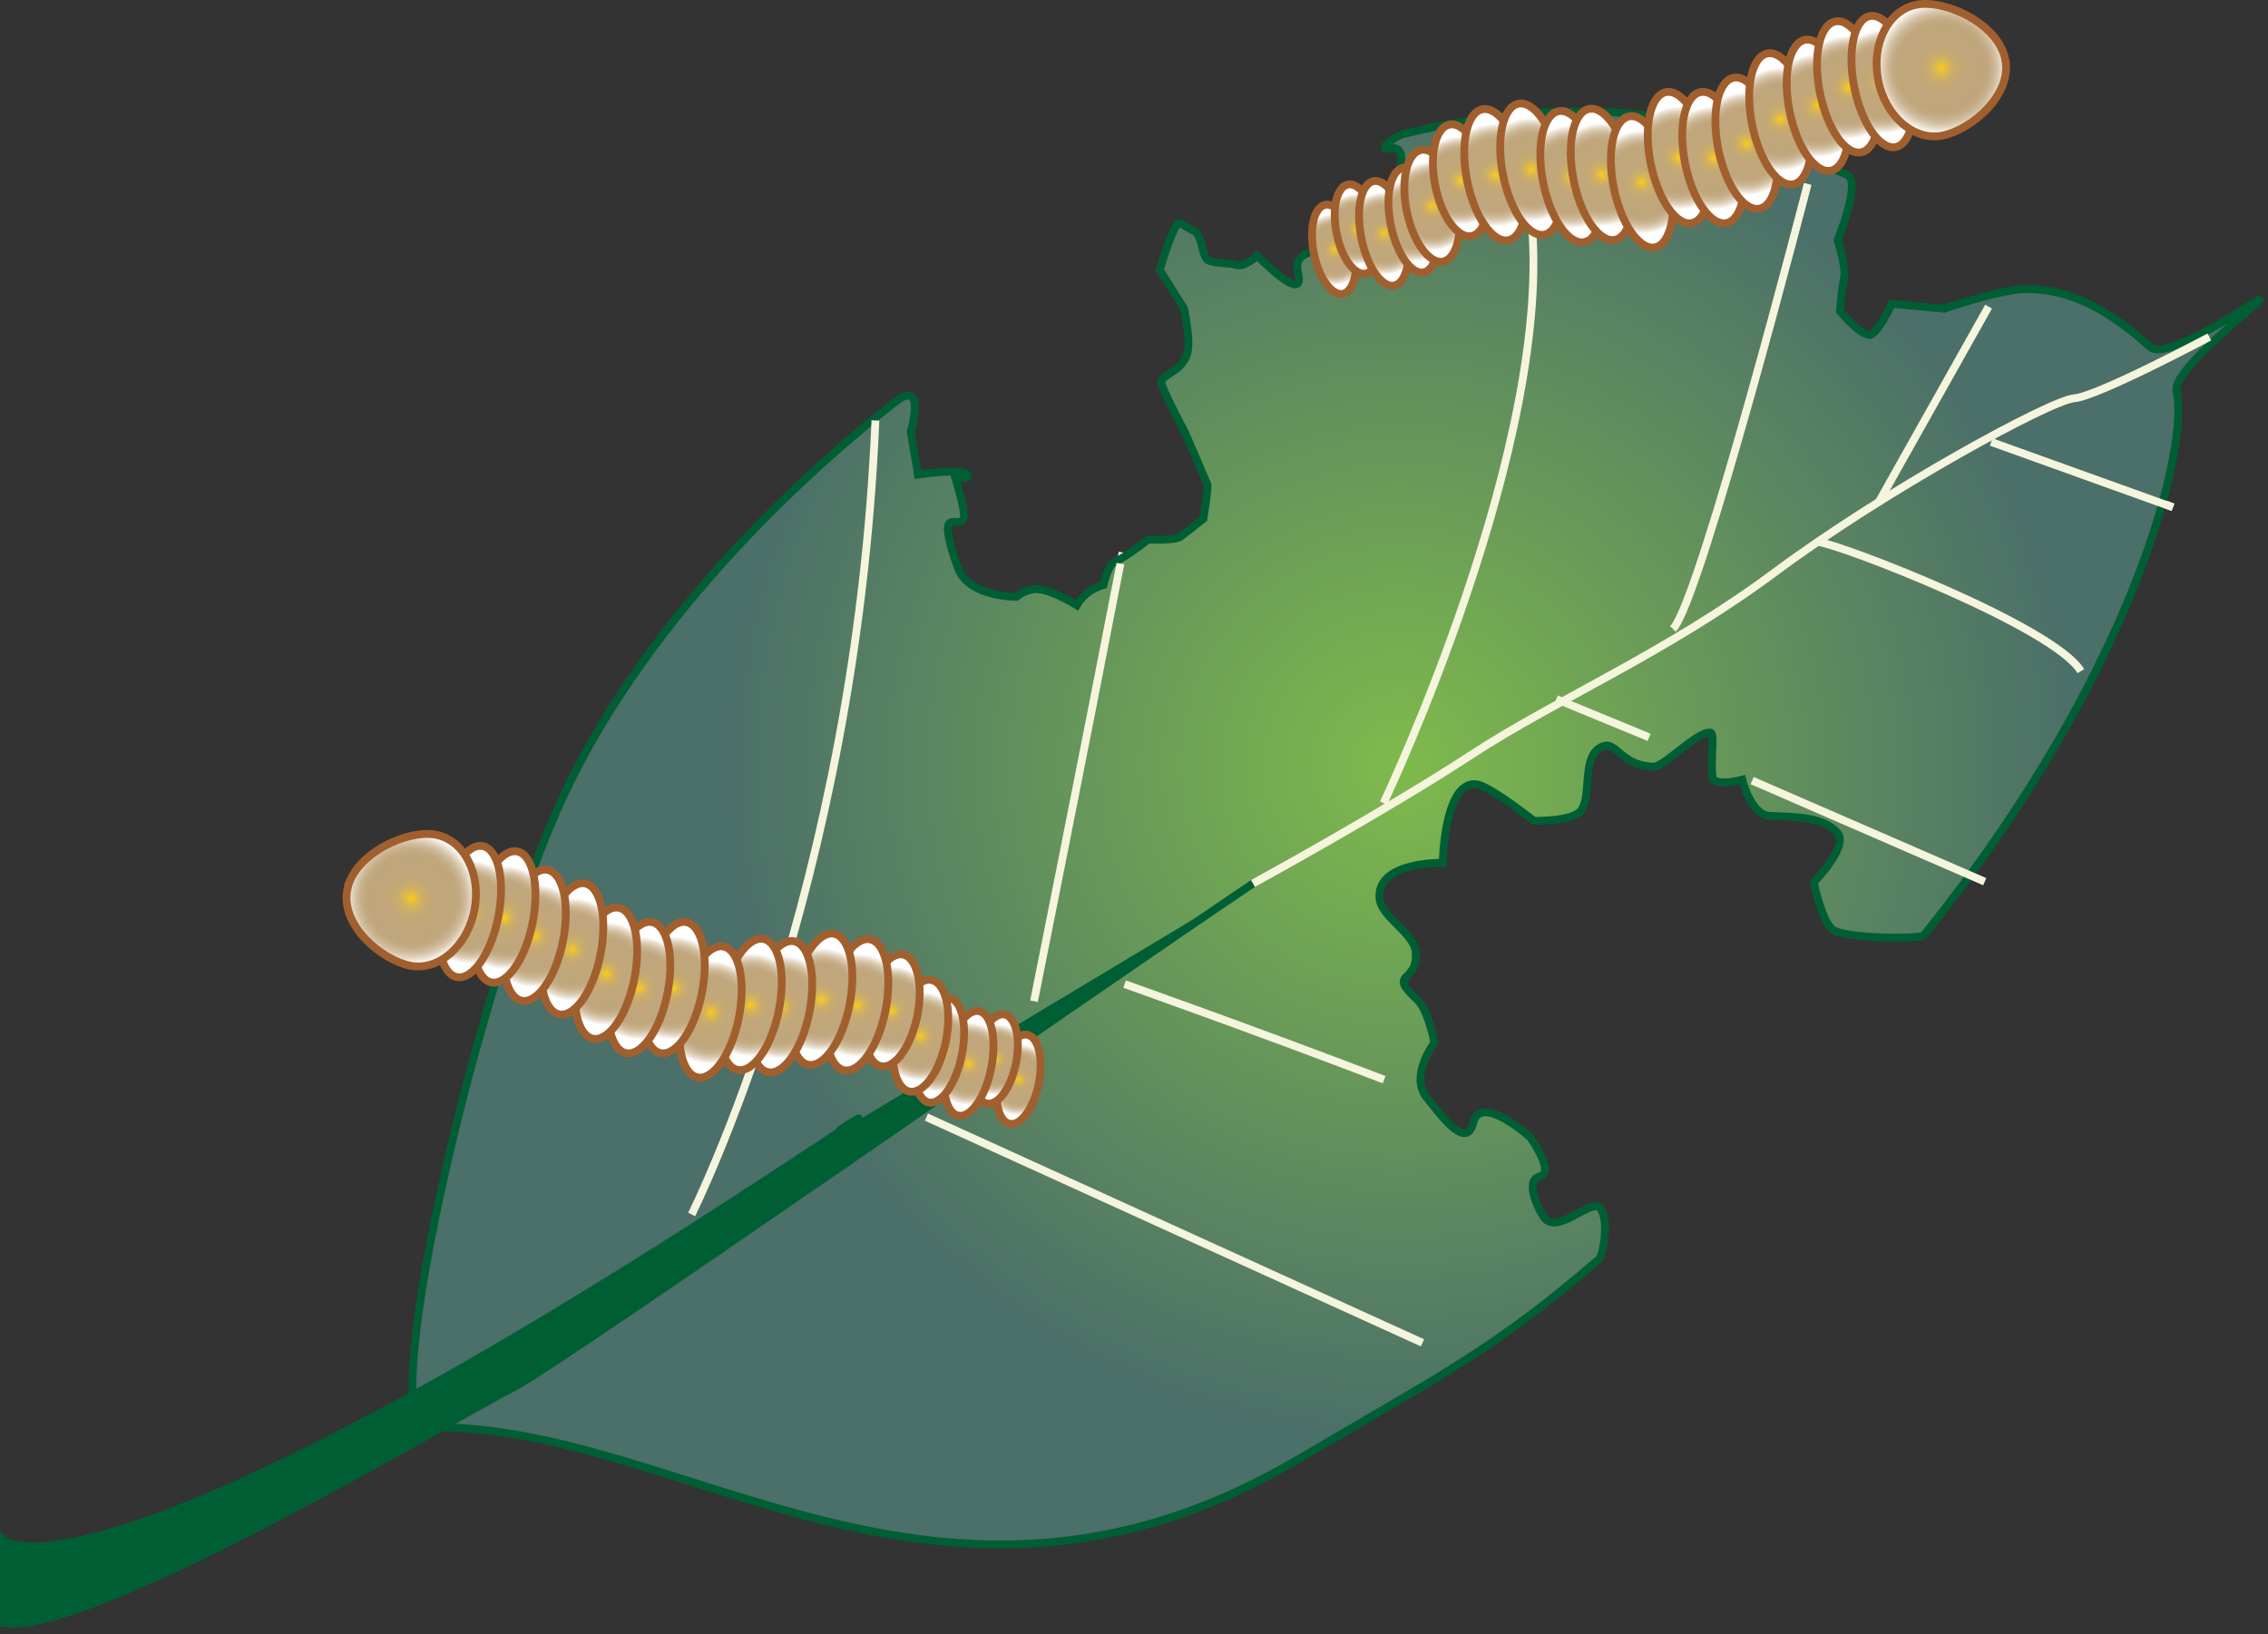 
        <svg xmlns:rdf="http://www.w3.org/1999/02/22-rdf-syntax-ns#" xmlns="http://www.w3.org/2000/svg" xmlns:cc="http://creativecommons.org/ns#" xmlns:xlink="http://www.w3.org/1999/xlink" xmlns:dc="http://purl.org/dc/elements/1.1/" x="0px" y="0px" width="501" height="361" viewBox="0 0 501 361" xml:space="preserve">
            <rect x="0" y="0" width="501" height="361" fill="#333333" stroke="none"/>
            <title>Mangrove insect damage effects</title>
            <desc xmlns:ian_image_library="https://ian.umces.edu/media-library/">
                <ian_image_library:title>Mangrove insect damage effects</ian_image_library:title>
                <ian_image_library:descr>Illustration of insect damage effects on mangroves</ian_image_library:descr>
                <ian_image_library:scene>
                    <ian_image_library:contains>plant, tree, shrub, mangrove, effects, insect, damage, foliage, loss, defoliate</ian_image_library:contains>
                    <ian_image_library:when>1999-01-01</ian_image_library:when>
                </ian_image_library:scene>
            </desc>
            
 <defs></defs>
 <path stroke="#005E35" stroke-width="1.728" d="m276.79 195.14c-38.264 25.761-153.62 106.42-163.28 111.26-12.077 6.063-93.771 55.231-112.63 52.049l-.014-18.126s19.047 17.575 165.02-77.519c46.476-30.277 7.52-5.891 23.82-15.433" fill="#005E35"/>
 <path stroke="#F5F4DD" stroke-width="1.728" d="m152.78 268.25s36.292-72.172 40.599-175.38" fill="none"/>
 <path stroke="#F5F4DD" stroke-width="1.728" d="m276.79 195.14s29.298-16.026 48.152-28.374c18.855-12.351 43.145-22.521 67.305-40.494 24.182-17.984 60.687-37.862 65.911-38.294 5.208-.408 29.893-13.552 29.893-13.552" fill="none"/>
 <path stroke="#F5F4DD" stroke-width="1.728" d="m247.98 122.02c-8.526 44.055-19.564 99.134-19.564 99.134" fill="none"/>
 <path stroke="#F5F4DD" stroke-width="1.728" d="m305.63 177.38s38.145-80.077 32.552-129.84" fill="none"/>
 <path stroke="#F5F4DD" stroke-width="1.728" d="m399.32 40.623s-23.75 92.252-29.771 98.297" fill="none"/>
 <line y2="112.06" x1="445.38" x2="480.01" stroke="#F5F4DD" y1="98.125" stroke-width="1.728" fill="none"/>
 <path stroke="#F5F4DD" stroke-width="1.728" d="m459.66 148.24c-5.887-9.755-52.99-28.019-58.15-28.552" fill="none"/>
 <line y2="246.75" x1="314.23" x2="204.65" stroke="#F5F4DD" y1="296.61" stroke-width="1.728" fill="none"/>
 <radialGradient id="ian_symbols_7fd253f84a8450842139c3a6430c9ac6" gradientUnits="userSpaceOnUse" cy="235.2" cx="324.21" gradientTransform="matrix(.494 -.297 .297 .494 79.285 149.13)" r="259.17">
  <stop stop-color="#7FBA4C" offset="0"/>
  <stop stop-color="#4B6F69" offset="1"/>
 </radialGradient>
 <path stroke="#005E35" stroke-width="1.728" d="m122.07 181.21c16.054-38.152 49.176-71.646 75.625-92.384 7.048-5.543 3.483 6.531 3.483 6.531l1.606 9.475s10.332-1.607 11 .182c.284.763-2.721.688-2.721.688s2.147 7.021 1.877 8.52c-.341 2.116-3.261.051-3.538 1.978-.341 2.508 2.029 8.776 2.333 9.573.938 2.292 2.95 3.719 5.11 4.604 3.625 1.475 7.652 1.451 7.652 1.451s2.261-1.904 4.867-1.678c3.398.321 8.495 3.538 8.495 3.538 2.083-3.625 5.914-4.476 5.914-4.476s.972-4.418 2.41-5.077c2.758-1.225 7.446-4.945 7.446-4.945s5.718.256 7.081-.601c.587-.378 5.131-4.023 5.131-4.023s1.262-7.777.793-7.747l-4.847-11.264s-1.445-2.707-2.822-5.484c-1.205-2.407-2.353-4.871-2.403-5.593-.125-1.751 4.148-2.126 5.606-6.052 1.06-2.832-.638-10.305-.638-10.305l-5.35-8.496s3.257-11.028 4.435-10.349c1.124.655 2.231 1.269 3.277 1.829 1.712.915 1.557 5.799 3.082 6.464 1.31.601 4.854.527 6.008.925 1.948.702 4.77-2.012 4.77-2.012s10.795 11.273 8.989 3.753c-1.485-6.184 7.297-3.743 6.97-7.304-.327-3.537 5.441-3.723 8.877-4.84 2.012-.654 5.819-7.719 5.819-7.719s3.146-8.229-.972-7.585c-4.132.659 1.225-2.849 2.258-3.098 48.585-11.959 77.502-.226 98.314 8.938 3.271 1.464-2.087 14.392-2.087 14.392s1.925 5.961 1.452 8.334c-.709 3.554-.922 7.368-.922 7.368s3.997 4.928 6.424 5.262c1.775.236 5.022-6.862 5.022-6.862l11.595 1.063s11.661-4.013 17.146-4.279c7.865-.398 16.894 2.355 28.286 12.715 3.743 3.361 22.82-9.971 24.086-10.403 1.86-.614-19.36 15.402-18.22 20.188 2.764 11.314-8.169 60.878-55.822 120.18-.678.851-17.673.779-20.178-1.286-2.414-1.992-4.118-10.403-4.118-10.403s7.896-8.023 5.191-10.98c-3.126-3.477-9.219-3.487-14.817-3.689-4.341-.166-6.16-8.013-6.16-8.013s-6.332 1.694-6.586-.604c-.489-4.648.574-9.63-.479-9.789-1.231-.192-3.379 1.272-5.6 2.96-2.784 2.126-5.664 4.601-6.943 4.57-7.966-.26-8.242-6.724-12.117-4.013-3.666 2.572-1.563 10.423-3.892 13.65-1.84 2.504-10.413 2.322-10.413 2.322s-9.809-7.753-12.719-8.077c-7.132-.817-7.445 17.349-7.445 17.349s-14.45-.378-13.968 7.692c.264 4.388 7.757 7.74 8.023 12.165.412 6.997-6.478 4.064.354 10.433 2.383 2.225 3.75 9.441 3.75 9.441s-5.734 7.517-1.513 12.351c1.951 2.234 8.496 11.999 10.106 5.333 1.62-6.666 12.56 3.193 12.56 3.193s5.66 7.896 2.1 8.681c-3.578.808.033 8.078 1.232 9.356 3.074 3.312 10.412-4.742 12.175-2.332 2.045 2.774.577 10.475-.284 11.217-22.918 19.735-34.155 25.221-66.519 44.251-79.334 46.613-136.49-8.411-192.46-7.088-10.927.26 8.83-88.95 27.81-134.06z" fill="url(#ian_symbols_7fd253f84a8450842139c3a6430c9ac6)"/>
 <path stroke="#005E35" stroke-width="1.728" d="m276.79 195.14c-38.264 25.761-153.62 106.42-163.28 111.26-12.077 6.063-93.771 55.231-112.63 52.049l-.014-18.126s19.047 17.575 165.02-77.519c46.476-30.277 7.52-5.891 23.82-15.433" fill="#005E35"/>
 <path stroke="#F5F4DD" stroke-width="1.728" d="m152.78 268.25s36.292-72.172 40.599-175.38" fill="none"/>
 <line y2="194.75" x1="387.05" x2="438.43" stroke="#F5F4DD" y1="172.42" stroke-width="1.728" fill="none"/>
 <line y2="162.86" x1="343.79" x2="364.29" stroke="#F5F4DD" y1="154.42" stroke-width="1.728" fill="none"/>
 <path stroke="#F5F4DD" stroke-width="1.728" d="m276.79 195.14s29.298-16.026 48.152-28.374c18.855-12.351 43.145-22.521 67.305-40.494 24.182-17.984 60.687-37.862 65.911-38.294 5.208-.408 29.893-13.552 29.893-13.552" fill="none"/>
 <path stroke="#F5F4DD" stroke-width="1.728" d="m247.5 124.49c-8.465 43.616-19.088 96.664-19.088 96.664" fill="none"/>
 <path stroke="#F5F4DD" stroke-width="1.728" d="m305.63 177.38s38.145-80.077 32.552-129.84" fill="none"/>
 <path stroke="#F5F4DD" stroke-width="1.728" d="m399.32 40.623s-23.75 92.252-29.771 98.297" fill="none"/>
 <line y2="112.06" x1="439.85" x2="480.01" stroke="#F5F4DD" y1="97.625" stroke-width="1.728" fill="none"/>
 <path stroke="#F5F4DD" stroke-width="1.728" d="m459.66 148.24c-5.887-9.755-52.99-28.019-58.15-28.552" fill="none"/>
 <path stroke="#F5F4DD" stroke-width="1.728" d="m248.42 217.37s28.731 10.16 57.327 21.11" fill="none"/>
 <line y2="246.75" x1="314.23" x2="204.65" stroke="#F5F4DD" y1="296.61" stroke-width="1.728" fill="none"/>
 <line y2="67.727" x1="414.89" x2="439.28" stroke="#F5F4DD" y1="111.12" stroke-width="1.728" fill="none"/>
 <radialGradient id="ian_symbols_3c2bf19462d355e4311edda6f5e0643b" gradientUnits="userSpaceOnUse" cy="232.54" cx="213.65" gradientTransform="matrix(-.981 -.194 -.194 .981 479.75 51.821)" r="7.792">
  <stop stop-color="#F3C727" offset=".028"/>
  <stop stop-color="#E3BD41" offset=".073"/>
  <stop stop-color="#D6B557" offset=".125"/>
  <stop stop-color="#CCAE68" offset=".186"/>
  <stop stop-color="#C5A973" offset=".262"/>
  <stop stop-color="#C1A77A" offset=".368"/>
  <stop stop-color="#C0A67C" offset=".663"/>
  <stop stop-color="#C2A980" offset=".72"/>
  <stop stop-color="#C8B18D" offset=".779"/>
  <stop stop-color="#D2BFA1" offset=".84"/>
  <stop stop-color="#E0D3BE" offset=".9"/>
  <stop stop-color="#F2ECE3" offset=".961"/>
  <stop stop-color="#fff" offset="1"/>
 </radialGradient>
 <path stroke="#A25F2E" stroke-width="1.728" d="m220.53 237.5c-1.069 5.444.048 10.244 2.505 10.737 2.487.463 5.356-3.518 6.437-8.938 1.061-5.435-.051-10.251-2.548-10.744-2.46-.48-5.35 3.53-6.4 8.94z" fill="url(#ian_symbols_3c2bf19462d355e4311edda6f5e0643b)"/>
 <radialGradient id="ian_symbols_66c0db59d79a27646df442f993826e11" gradientUnits="userSpaceOnUse" cy="229.12" cx="219.46" gradientTransform="matrix(-.981 -.194 -.194 .981 479.75 51.821)" r="7.788">
  <stop stop-color="#F3C727" offset=".028"/>
  <stop stop-color="#E3BD41" offset=".073"/>
  <stop stop-color="#D6B557" offset=".125"/>
  <stop stop-color="#CCAE68" offset=".186"/>
  <stop stop-color="#C5A973" offset=".262"/>
  <stop stop-color="#C1A77A" offset=".368"/>
  <stop stop-color="#C0A67C" offset=".663"/>
  <stop stop-color="#C2A980" offset=".72"/>
  <stop stop-color="#C8B18D" offset=".779"/>
  <stop stop-color="#D2BFA1" offset=".84"/>
  <stop stop-color="#E0D3BE" offset=".9"/>
  <stop stop-color="#F2ECE3" offset=".961"/>
  <stop stop-color="#fff" offset="1"/>
 </radialGradient>
 <path stroke="#A25F2E" stroke-width="1.728" d="m215.48 233.04c-1.07 5.438.051 10.238 2.524 10.71 2.468.506 5.36-3.518 6.431-8.938 1.083-5.431-.064-10.228-2.521-10.724-2.48-.48-5.35 3.52-6.43 8.95z" fill="url(#ian_symbols_66c0db59d79a27646df442f993826e11)"/>
 <radialGradient id="ian_symbols_963fd202411fdf04614f2cea5de230db" gradientUnits="userSpaceOnUse" cy="231.22" cx="225.16" gradientTransform="matrix(-.981 -.194 -.194 .981 479.75 51.821)" r="9.064">
  <stop stop-color="#F3C727" offset=".028"/>
  <stop stop-color="#E3BD41" offset=".073"/>
  <stop stop-color="#D6B557" offset=".125"/>
  <stop stop-color="#CCAE68" offset=".186"/>
  <stop stop-color="#C5A973" offset=".262"/>
  <stop stop-color="#C1A77A" offset=".368"/>
  <stop stop-color="#C0A67C" offset=".663"/>
  <stop stop-color="#C2A980" offset=".72"/>
  <stop stop-color="#C8B18D" offset=".779"/>
  <stop stop-color="#D2BFA1" offset=".84"/>
  <stop stop-color="#E0D3BE" offset=".9"/>
  <stop stop-color="#F2ECE3" offset=".961"/>
  <stop stop-color="#fff" offset="1"/>
 </radialGradient>
 <path stroke="#A25F2E" stroke-width="1.728" d="m208.97 233.9c-1.252 6.366-.031 11.989 2.713 12.516 2.775.55 6.042-4.162 7.281-10.528 1.259-6.366.047-11.986-2.684-12.543-2.78-.55-6.04 4.18-7.31 10.55z" fill="url(#ian_symbols_963fd202411fdf04614f2cea5de230db)"/>
 <radialGradient id="ian_symbols_152b58317a1ef75475ddc3d9b135cb40" gradientUnits="userSpaceOnUse" cy="229.63" cx="232.09" gradientTransform="matrix(-.981 -.194 -.194 .981 479.75 51.821)" r="9.064">
  <stop stop-color="#F3C727" offset=".028"/>
  <stop stop-color="#E3BD41" offset=".073"/>
  <stop stop-color="#D6B557" offset=".125"/>
  <stop stop-color="#CCAE68" offset=".186"/>
  <stop stop-color="#C5A973" offset=".262"/>
  <stop stop-color="#C1A77A" offset=".368"/>
  <stop stop-color="#C0A67C" offset=".663"/>
  <stop stop-color="#C2A980" offset=".72"/>
  <stop stop-color="#C8B18D" offset=".779"/>
  <stop stop-color="#D2BFA1" offset=".84"/>
  <stop stop-color="#E0D3BE" offset=".9"/>
  <stop stop-color="#F2ECE3" offset=".961"/>
  <stop stop-color="#fff" offset="1"/>
 </radialGradient>
 <path stroke="#A25F2E" stroke-width="1.728" d="m202.47 230.97c-1.266 6.379-.047 11.982 2.734 12.542 2.73.526 6.012-4.175 7.277-10.541 1.252-6.376.027-12.003-2.724-12.529-2.77-.56-6.02 4.16-7.29 10.53z" fill="url(#ian_symbols_152b58317a1ef75475ddc3d9b135cb40)"/>
 <radialGradient id="ian_symbols_0d95edbc06c18874fdfeb24310bfc2e5" gradientUnits="userSpaceOnUse" cy="227.31" cx="236.76" gradientTransform="matrix(-.981 -.194 -.194 .981 479.75 51.821)" r="9.757">
  <stop stop-color="#F3C727" offset=".028"/>
  <stop stop-color="#E3BD41" offset=".073"/>
  <stop stop-color="#D6B557" offset=".125"/>
  <stop stop-color="#CCAE68" offset=".186"/>
  <stop stop-color="#C5A973" offset=".262"/>
  <stop stop-color="#C1A77A" offset=".368"/>
  <stop stop-color="#C0A67C" offset=".663"/>
  <stop stop-color="#C2A980" offset=".72"/>
  <stop stop-color="#C8B18D" offset=".779"/>
  <stop stop-color="#D2BFA1" offset=".84"/>
  <stop stop-color="#E0D3BE" offset=".9"/>
  <stop stop-color="#F2ECE3" offset=".961"/>
  <stop stop-color="#fff" offset="1"/>
 </radialGradient>
 <path stroke="#A25F2E" stroke-width="1.728" d="m197.73 227.66c-1.36 6.798.078 12.823 3.163 13.434 3.099.625 6.714-4.408 8.071-11.206 1.336-6.788-.095-12.823-3.21-13.427-3.06-.61-6.67 4.43-8.02 11.21z" fill="url(#ian_symbols_0d95edbc06c18874fdfeb24310bfc2e5)"/>
 <radialGradient id="ian_symbols_3e88c79a1a857104550eabd51be789a0" gradientUnits="userSpaceOnUse" cy="223.03" cx="244.03" gradientTransform="matrix(-.981 -.194 -.194 .981 479.75 51.821)" r="9.759">
  <stop stop-color="#F3C727" offset=".028"/>
  <stop stop-color="#E3BD41" offset=".073"/>
  <stop stop-color="#D6B557" offset=".125"/>
  <stop stop-color="#CCAE68" offset=".186"/>
  <stop stop-color="#C5A973" offset=".262"/>
  <stop stop-color="#C1A77A" offset=".368"/>
  <stop stop-color="#C0A67C" offset=".663"/>
  <stop stop-color="#C2A980" offset=".72"/>
  <stop stop-color="#C8B18D" offset=".779"/>
  <stop stop-color="#D2BFA1" offset=".84"/>
  <stop stop-color="#E0D3BE" offset=".9"/>
  <stop stop-color="#F2ECE3" offset=".961"/>
  <stop stop-color="#fff" offset="1"/>
 </radialGradient>
 <path stroke="#A25F2E" stroke-width="1.728" d="m191.44 222.05c-1.337 6.822.057 12.827 3.179 13.447 3.079.615 6.68-4.408 8.034-11.206 1.343-6.818-.078-12.833-3.163-13.438-3.12-.62-6.7 4.4-8.05 11.2z" fill="url(#ian_symbols_3e88c79a1a857104550eabd51be789a0)"/>
 <radialGradient id="ian_symbols_66df52ef8b58e884b106594756769f6a" gradientUnits="userSpaceOnUse" cy="223.31" cx="251.83" gradientTransform="matrix(-.981 -.194 -.194 .981 479.75 51.821)" r="11.356">
  <stop stop-color="#F3C727" offset=".028"/>
  <stop stop-color="#E3BD41" offset=".073"/>
  <stop stop-color="#D6B557" offset=".125"/>
  <stop stop-color="#CCAE68" offset=".186"/>
  <stop stop-color="#C5A973" offset=".262"/>
  <stop stop-color="#C1A77A" offset=".368"/>
  <stop stop-color="#C0A67C" offset=".663"/>
  <stop stop-color="#C2A980" offset=".72"/>
  <stop stop-color="#C8B18D" offset=".779"/>
  <stop stop-color="#D2BFA1" offset=".84"/>
  <stop stop-color="#E0D3BE" offset=".9"/>
  <stop stop-color="#F2ECE3" offset=".961"/>
  <stop stop-color="#fff" offset="1"/>
 </radialGradient>
 <path stroke="#A25F2E" stroke-width="1.728" d="m183.07 220.7c-1.569 7.983-.058 15.003 3.399 15.692 3.463.692 7.554-5.225 9.141-13.204 1.576-7.983.047-15.017-3.399-15.695-3.48-.69-7.54 5.21-9.14 13.2z" fill="url(#ian_symbols_66df52ef8b58e884b106594756769f6a)"/>
 <radialGradient id="ian_symbols_640c248fb9f55b84b1617ee77a93ea31" gradientUnits="userSpaceOnUse" cy="223.65" cx="259.87" gradientTransform="matrix(-.981 -.194 -.194 .981 479.75 51.821)" r="11.363">
  <stop stop-color="#F3C727" offset=".028"/>
  <stop stop-color="#E3BD41" offset=".073"/>
  <stop stop-color="#D6B557" offset=".125"/>
  <stop stop-color="#CCAE68" offset=".186"/>
  <stop stop-color="#C5A973" offset=".262"/>
  <stop stop-color="#C1A77A" offset=".368"/>
  <stop stop-color="#C0A67C" offset=".663"/>
  <stop stop-color="#C2A980" offset=".72"/>
  <stop stop-color="#C8B18D" offset=".779"/>
  <stop stop-color="#D2BFA1" offset=".84"/>
  <stop stop-color="#E0D3BE" offset=".9"/>
  <stop stop-color="#F2ECE3" offset=".961"/>
  <stop stop-color="#fff" offset="1"/>
 </radialGradient>
 <path stroke="#A25F2E" stroke-width="1.728" d="m175.12 219.46c-1.563 7.993-.038 15.014 3.429 15.712 3.457.688 7.537-5.239 9.12-13.228 1.586-7.969.047-15.003-3.406-15.695-3.45-.67-7.55 5.26-9.14 13.22z" fill="url(#ian_symbols_640c248fb9f55b84b1617ee77a93ea31)"/>
 <radialGradient id="ian_symbols_7bd01a85de5e4fb40d5f3e0572e31aa4" gradientUnits="userSpaceOnUse" cy="226.99" cx="268.23" gradientTransform="matrix(-.981 -.194 -.194 .981 479.75 51.821)" r="11.357">
  <stop stop-color="#F3C727" offset=".028"/>
  <stop stop-color="#E3BD41" offset=".073"/>
  <stop stop-color="#D6B557" offset=".125"/>
  <stop stop-color="#CCAE68" offset=".186"/>
  <stop stop-color="#C5A973" offset=".262"/>
  <stop stop-color="#C1A77A" offset=".368"/>
  <stop stop-color="#C0A67C" offset=".663"/>
  <stop stop-color="#C2A980" offset=".72"/>
  <stop stop-color="#C8B18D" offset=".779"/>
  <stop stop-color="#D2BFA1" offset=".84"/>
  <stop stop-color="#E0D3BE" offset=".9"/>
  <stop stop-color="#F2ECE3" offset=".961"/>
  <stop stop-color="#fff" offset="1"/>
 </radialGradient>
 <path stroke="#A25F2E" stroke-width="1.728" d="m166.28 221.13c-1.597 7.969-.074 15.014 3.399 15.692 3.456.685 7.557-5.229 9.116-13.208 1.59-7.993.061-15.004-3.372-15.706-3.5-.67-7.57 5.24-9.15 13.23z" fill="url(#ian_symbols_7bd01a85de5e4fb40d5f3e0572e31aa4)"/>
 <radialGradient id="ian_symbols_4f657fdf9afe57540dc27637b199281c" gradientUnits="userSpaceOnUse" cy="227.81" cx="274.94" gradientTransform="matrix(-.981 -.194 -.194 .981 479.75 51.821)" r="11.354">
  <stop stop-color="#F3C727" offset=".028"/>
  <stop stop-color="#E3BD41" offset=".073"/>
  <stop stop-color="#D6B557" offset=".125"/>
  <stop stop-color="#CCAE68" offset=".186"/>
  <stop stop-color="#C5A973" offset=".262"/>
  <stop stop-color="#C1A77A" offset=".368"/>
  <stop stop-color="#C0A67C" offset=".663"/>
  <stop stop-color="#C2A980" offset=".72"/>
  <stop stop-color="#C8B18D" offset=".779"/>
  <stop stop-color="#D2BFA1" offset=".84"/>
  <stop stop-color="#E0D3BE" offset=".9"/>
  <stop stop-color="#F2ECE3" offset=".961"/>
  <stop stop-color="#fff" offset="1"/>
 </radialGradient>
 <path stroke="#A25F2E" stroke-width="1.728" d="m159.54 220.61c-1.593 7.993-.058 15.007 3.402 15.706 3.467.689 7.551-5.225 9.11-13.208 1.61-7.993.074-15.017-3.392-15.702-3.45-.69-7.52 5.22-9.12 13.2z" fill="url(#ian_symbols_4f657fdf9afe57540dc27637b199281c)"/>
 <radialGradient id="ian_symbols_aa1d640eb3650df401708b89e6a2c781" gradientUnits="userSpaceOnUse" cy="231.16" cx="283.29" gradientTransform="matrix(-.981 -.194 -.194 .981 479.75 51.821)" r="11.353">
  <stop stop-color="#F3C727" offset=".028"/>
  <stop stop-color="#E3BD41" offset=".073"/>
  <stop stop-color="#D6B557" offset=".125"/>
  <stop stop-color="#CCAE68" offset=".186"/>
  <stop stop-color="#C5A973" offset=".262"/>
  <stop stop-color="#C1A77A" offset=".368"/>
  <stop stop-color="#C0A67C" offset=".663"/>
  <stop stop-color="#C2A980" offset=".72"/>
  <stop stop-color="#C8B18D" offset=".779"/>
  <stop stop-color="#D2BFA1" offset=".84"/>
  <stop stop-color="#E0D3BE" offset=".9"/>
  <stop stop-color="#F2ECE3" offset=".961"/>
  <stop stop-color="#fff" offset="1"/>
 </radialGradient>
 <path stroke="#A25F2E" stroke-width="1.728" d="m150.69 222.29c-1.586 7.983-.068 15.003 3.399 15.682 3.453.688 7.541-5.228 9.127-13.221 1.58-7.989.051-15.003-3.399-15.682-3.46-.69-7.55 5.21-9.13 13.22z" fill="url(#ian_symbols_aa1d640eb3650df401708b89e6a2c781)"/>
 <radialGradient id="ian_symbols_c0e98638d95496e409e2fbf6f9448486" gradientUnits="userSpaceOnUse" cy="227.47" cx="292.35" gradientTransform="matrix(-.981 -.194 -.194 .981 479.75 51.821)" r="11.357">
  <stop stop-color="#F3C727" offset=".028"/>
  <stop stop-color="#E3BD41" offset=".073"/>
  <stop stop-color="#D6B557" offset=".125"/>
  <stop stop-color="#CCAE68" offset=".186"/>
  <stop stop-color="#C5A973" offset=".262"/>
  <stop stop-color="#C1A77A" offset=".368"/>
  <stop stop-color="#C0A67C" offset=".663"/>
  <stop stop-color="#C2A980" offset=".72"/>
  <stop stop-color="#C8B18D" offset=".779"/>
  <stop stop-color="#D2BFA1" offset=".84"/>
  <stop stop-color="#E0D3BE" offset=".9"/>
  <stop stop-color="#F2ECE3" offset=".961"/>
  <stop stop-color="#fff" offset="1"/>
 </radialGradient>
 <path stroke="#A25F2E" stroke-width="1.728" d="m142.53 216.9c-1.576 7.993-.051 15.017 3.396 15.706 3.483.689 7.538-5.229 9.114-13.221 1.62-7.956.081-15.014-3.403-15.702-3.44-.69-7.52 5.24-9.11 13.21z" fill="url(#ian_symbols_c0e98638d95496e409e2fbf6f9448486)"/>
 <radialGradient id="ian_symbols_40c374531456a9e4f16750d6a8f8ddbb" gradientUnits="userSpaceOnUse" cy="228.95" cx="299.81" gradientTransform="matrix(-.981 -.194 -.194 .981 479.75 51.821)" r="11.361">
  <stop stop-color="#F3C727" offset=".028"/>
  <stop stop-color="#E3BD41" offset=".073"/>
  <stop stop-color="#D6B557" offset=".125"/>
  <stop stop-color="#CCAE68" offset=".186"/>
  <stop stop-color="#C5A973" offset=".262"/>
  <stop stop-color="#C1A77A" offset=".368"/>
  <stop stop-color="#C0A67C" offset=".663"/>
  <stop stop-color="#C2A980" offset=".72"/>
  <stop stop-color="#C8B18D" offset=".779"/>
  <stop stop-color="#D2BFA1" offset=".84"/>
  <stop stop-color="#E0D3BE" offset=".9"/>
  <stop stop-color="#F2ECE3" offset=".961"/>
  <stop stop-color="#fff" offset="1"/>
 </radialGradient>
 <path stroke="#A25F2E" stroke-width="1.728" d="m134.92 216.9c-1.596 7.993-.077 15.017 3.379 15.706 3.467.689 7.554-5.229 9.147-13.221 1.586-7.979.048-15.003-3.409-15.702-3.48-.69-7.56 5.22-9.12 13.21z" fill="url(#ian_symbols_40c374531456a9e4f16750d6a8f8ddbb)"/>
 <radialGradient id="ian_symbols_9fecd88f781231d435733db6cd95488f" gradientUnits="userSpaceOnUse" cy="227.26" cx="307.61" gradientTransform="matrix(-.981 -.194 -.194 .981 479.75 51.821)" r="11.36">
  <stop stop-color="#F3C727" offset=".028"/>
  <stop stop-color="#E3BD41" offset=".073"/>
  <stop stop-color="#D6B557" offset=".125"/>
  <stop stop-color="#CCAE68" offset=".186"/>
  <stop stop-color="#C5A973" offset=".262"/>
  <stop stop-color="#C1A77A" offset=".368"/>
  <stop stop-color="#C0A67C" offset=".663"/>
  <stop stop-color="#C2A980" offset=".72"/>
  <stop stop-color="#C8B18D" offset=".779"/>
  <stop stop-color="#D2BFA1" offset=".84"/>
  <stop stop-color="#E0D3BE" offset=".9"/>
  <stop stop-color="#F2ECE3" offset=".961"/>
  <stop stop-color="#fff" offset="1"/>
 </radialGradient>
 <path stroke="#A25F2E" stroke-width="1.728" d="m127.59 213.74c-1.576 7.993-.071 15.003 3.416 15.692 3.45.679 7.542-5.238 9.117-13.211 1.587-7.99.071-15.034-3.406-15.712-3.47-.69-7.55 5.23-9.13 13.23z" fill="url(#ian_symbols_9fecd88f781231d435733db6cd95488f)"/>
 <radialGradient id="ian_symbols_46a9b25e99480ff4b953804142f60cd5" gradientUnits="userSpaceOnUse" cy="223.43" cx="315.98" gradientTransform="matrix(-.981 -.194 -.194 .981 479.75 51.821)" r="11.354">
  <stop stop-color="#F3C727" offset=".028"/>
  <stop stop-color="#E3BD41" offset=".073"/>
  <stop stop-color="#D6B557" offset=".125"/>
  <stop stop-color="#CCAE68" offset=".186"/>
  <stop stop-color="#C5A973" offset=".262"/>
  <stop stop-color="#C1A77A" offset=".368"/>
  <stop stop-color="#C0A67C" offset=".663"/>
  <stop stop-color="#C2A980" offset=".72"/>
  <stop stop-color="#C8B18D" offset=".779"/>
  <stop stop-color="#D2BFA1" offset=".84"/>
  <stop stop-color="#E0D3BE" offset=".9"/>
  <stop stop-color="#F2ECE3" offset=".961"/>
  <stop stop-color="#fff" offset="1"/>
 </radialGradient>
 <path stroke="#A25F2E" stroke-width="1.728" d="m120.13 208.36c-1.586 7.979-.057 15.003 3.389 15.685 3.46.696 7.541-5.218 9.13-13.211 1.576-7.969.068-15.017-3.382-15.692-3.49-.68-7.56 5.23-9.14 13.22z" fill="url(#ian_symbols_46a9b25e99480ff4b953804142f60cd5)"/>
 <radialGradient id="ian_symbols_233a0dd1f86d63a401d189900d439ca4" gradientUnits="userSpaceOnUse" cy="222.1" cx="324.69" gradientTransform="matrix(-.981 -.194 -.194 .981 479.75 51.821)" r="11.352">
  <stop stop-color="#F3C727" offset=".028"/>
  <stop stop-color="#E3BD41" offset=".073"/>
  <stop stop-color="#D6B557" offset=".125"/>
  <stop stop-color="#CCAE68" offset=".186"/>
  <stop stop-color="#C5A973" offset=".262"/>
  <stop stop-color="#C1A77A" offset=".368"/>
  <stop stop-color="#C0A67C" offset=".663"/>
  <stop stop-color="#C2A980" offset=".72"/>
  <stop stop-color="#C8B18D" offset=".779"/>
  <stop stop-color="#D2BFA1" offset=".84"/>
  <stop stop-color="#E0D3BE" offset=".9"/>
  <stop stop-color="#F2ECE3" offset=".961"/>
  <stop stop-color="#fff" offset="1"/>
 </radialGradient>
 <path stroke="#A25F2E" stroke-width="1.728" d="m111.84 205.36c-1.585 7.969-.047 15.003 3.41 15.682 3.449.702 7.547-5.225 9.117-13.208 1.586-8 .06-15.014-3.406-15.692-3.44-.69-7.52 5.22-9.12 13.22z" fill="url(#ian_symbols_233a0dd1f86d63a401d189900d439ca4)"/>
 <radialGradient id="ian_symbols_1fed30176c15165485c6f3b40cc007c0" gradientUnits="userSpaceOnUse" cy="219.42" cx="332.05" gradientTransform="matrix(-.981 -.194 -.194 .981 479.75 51.821)" r="11.356">
  <stop stop-color="#F3C727" offset=".028"/>
  <stop stop-color="#E3BD41" offset=".073"/>
  <stop stop-color="#D6B557" offset=".125"/>
  <stop stop-color="#CCAE68" offset=".186"/>
  <stop stop-color="#C5A973" offset=".262"/>
  <stop stop-color="#C1A77A" offset=".368"/>
  <stop stop-color="#C0A67C" offset=".663"/>
  <stop stop-color="#C2A980" offset=".72"/>
  <stop stop-color="#C8B18D" offset=".779"/>
  <stop stop-color="#D2BFA1" offset=".84"/>
  <stop stop-color="#E0D3BE" offset=".9"/>
  <stop stop-color="#F2ECE3" offset=".961"/>
  <stop stop-color="#fff" offset="1"/>
 </radialGradient>
 <path stroke="#A25F2E" stroke-width="1.728" d="m105.14 201.29c-1.576 7.989-.074 15.013 3.399 15.692 3.46.688 7.551-5.225 9.127-13.208 1.576-7.993.044-15.023-3.399-15.702-3.47-.69-7.55 5.24-9.13 13.22z" fill="url(#ian_symbols_1fed30176c15165485c6f3b40cc007c0)"/>
 <radialGradient id="ian_symbols_3e99c5ea92d66da4f9b509320ef2ba76" gradientUnits="userSpaceOnUse" cy="219.74" cx="339.75" gradientTransform="matrix(-.981 -.194 -.194 .981 479.75 51.821)" r="11.364">
  <stop stop-color="#F3C727" offset=".028"/>
  <stop stop-color="#E3BD41" offset=".073"/>
  <stop stop-color="#D6B557" offset=".125"/>
  <stop stop-color="#CCAE68" offset=".186"/>
  <stop stop-color="#C5A973" offset=".262"/>
  <stop stop-color="#C1A77A" offset=".368"/>
  <stop stop-color="#C0A67C" offset=".663"/>
  <stop stop-color="#C2A980" offset=".72"/>
  <stop stop-color="#C8B18D" offset=".779"/>
  <stop stop-color="#D2BFA1" offset=".84"/>
  <stop stop-color="#E0D3BE" offset=".9"/>
  <stop stop-color="#F2ECE3" offset=".961"/>
  <stop stop-color="#fff" offset="1"/>
 </radialGradient>
 <path stroke="#A25F2E" stroke-width="1.728" d="m97.516 200.12c-1.576 7.983-.057 15.003 3.399 15.695 3.483.688 7.56-5.238 9.147-13.211 1.59-7.99.041-15.024-3.405-15.712-3.46-.68-7.554 5.24-9.144 13.22z" fill="url(#ian_symbols_3e99c5ea92d66da4f9b509320ef2ba76)"/>
 <radialGradient id="ian_symbols_f0b206824a492c64c95166877af221b4" gradientUnits="userSpaceOnUse" cy="219.29" cx="353.04" gradientTransform="matrix(-.981 -.194 -.194 .981 479.75 51.821)" r="14.476">
  <stop stop-color="#F3C727" offset=".028"/>
  <stop stop-color="#E3BD41" offset=".073"/>
  <stop stop-color="#D6B557" offset=".125"/>
  <stop stop-color="#CCAE68" offset=".186"/>
  <stop stop-color="#C5A973" offset=".262"/>
  <stop stop-color="#C1A77A" offset=".368"/>
  <stop stop-color="#C0A67C" offset=".663"/>
  <stop stop-color="#C2A980" offset=".72"/>
  <stop stop-color="#C8B18D" offset=".779"/>
  <stop stop-color="#D2BFA1" offset=".84"/>
  <stop stop-color="#E0D3BE" offset=".9"/>
  <stop stop-color="#F2ECE3" offset=".961"/>
  <stop stop-color="#fff" offset="1"/>
 </radialGradient>
 <path stroke="#A25F2E" stroke-width="1.728" d="m76.724 196.46c-1.586 7.993 7.628 15.584 13.866 16.833 6.251 1.235 12.607-4.229 14.194-12.219 1.576-7.983-2.211-15.446-8.459-16.691-6.234-1.24-18.021 4.11-19.597 12.08z" fill="url(#ian_symbols_f0b206824a492c64c95166877af221b4)"/>
 <radialGradient id="ian_symbols_cfddc9231e7c69248daf9c08a245c3d9" gradientUnits="userSpaceOnUse" cy="30.281" cx="136.16" gradientTransform="matrix(.981 -.194 .194 .981 155.25 51.821)" r="7.783">
  <stop stop-color="#F3C727" offset=".028"/>
  <stop stop-color="#E3BD41" offset=".073"/>
  <stop stop-color="#D6B557" offset=".125"/>
  <stop stop-color="#CCAE68" offset=".186"/>
  <stop stop-color="#C5A973" offset=".262"/>
  <stop stop-color="#C1A77A" offset=".368"/>
  <stop stop-color="#C0A67C" offset=".663"/>
  <stop stop-color="#C2A980" offset=".72"/>
  <stop stop-color="#C8B18D" offset=".779"/>
  <stop stop-color="#D2BFA1" offset=".84"/>
  <stop stop-color="#E0D3BE" offset=".9"/>
  <stop stop-color="#F2ECE3" offset=".961"/>
  <stop stop-color="#fff" offset="1"/>
 </radialGradient>
 <path stroke="#A25F2E" stroke-width="1.728" d="m299.16 54.174c1.066 5.441-.051 10.228-2.521 10.724-2.464.472-5.34-3.521-6.4-8.938-1.09-5.434.034-10.238 2.512-10.724 2.46-.493 5.33 3.508 6.41 8.938z" fill="url(#ian_symbols_cfddc9231e7c69248daf9c08a245c3d9)"/>
 <radialGradient id="ian_symbols_e0396eb268a7fed4bd7a25193655e6fc" gradientUnits="userSpaceOnUse" cy="26.865" cx="141.95" gradientTransform="matrix(.981 -.194 .194 .981 155.25 51.821)" r="7.789">
  <stop stop-color="#F3C727" offset=".028"/>
  <stop stop-color="#E3BD41" offset=".073"/>
  <stop stop-color="#D6B557" offset=".125"/>
  <stop stop-color="#CCAE68" offset=".186"/>
  <stop stop-color="#C5A973" offset=".262"/>
  <stop stop-color="#C1A77A" offset=".368"/>
  <stop stop-color="#C0A67C" offset=".663"/>
  <stop stop-color="#C2A980" offset=".72"/>
  <stop stop-color="#C8B18D" offset=".779"/>
  <stop stop-color="#D2BFA1" offset=".84"/>
  <stop stop-color="#E0D3BE" offset=".9"/>
  <stop stop-color="#F2ECE3" offset=".961"/>
  <stop stop-color="#fff" offset="1"/>
 </radialGradient>
 <path stroke="#A25F2E" stroke-width="1.728" d="m304.18 49.698c1.08 5.445-.041 10.231-2.498 10.728-2.487.493-5.374-3.517-6.434-8.952-1.076-5.431.041-10.218 2.525-10.724 2.46-.482 5.34 3.518 6.4 8.948z" fill="url(#ian_symbols_e0396eb268a7fed4bd7a25193655e6fc)"/>
 <radialGradient id="ian_symbols_de9dc9e51ac29a64096507f9aa091bab" gradientUnits="userSpaceOnUse" cy="28.958" cx="147.65" gradientTransform="matrix(.981 -.194 .194 .981 155.25 51.821)" r="9.061">
  <stop stop-color="#F3C727" offset=".028"/>
  <stop stop-color="#E3BD41" offset=".073"/>
  <stop stop-color="#D6B557" offset=".125"/>
  <stop stop-color="#CCAE68" offset=".186"/>
  <stop stop-color="#C5A973" offset=".262"/>
  <stop stop-color="#C1A77A" offset=".368"/>
  <stop stop-color="#C0A67C" offset=".663"/>
  <stop stop-color="#C2A980" offset=".72"/>
  <stop stop-color="#C8B18D" offset=".779"/>
  <stop stop-color="#D2BFA1" offset=".84"/>
  <stop stop-color="#E0D3BE" offset=".9"/>
  <stop stop-color="#F2ECE3" offset=".961"/>
  <stop stop-color="#fff" offset="1"/>
 </radialGradient>
 <path stroke="#A25F2E" stroke-width="1.728" d="m310.72 50.56c1.246 6.359.021 11.972-2.73 12.509-2.751.55-6.032-4.162-7.277-10.527-1.272-6.38-.047-11.986 2.704-12.533 2.76-.551 6.02 4.175 7.31 10.551z" fill="url(#ian_symbols_de9dc9e51ac29a64096507f9aa091bab)"/>
 <radialGradient id="ian_symbols_91cb977321d45574790ed3c5385bf9ec" gradientUnits="userSpaceOnUse" cy="27.352" cx="154.58" gradientTransform="matrix(.981 -.194 .194 .981 155.25 51.821)" r="9.066">
  <stop stop-color="#F3C727" offset=".028"/>
  <stop stop-color="#E3BD41" offset=".073"/>
  <stop stop-color="#D6B557" offset=".125"/>
  <stop stop-color="#CCAE68" offset=".186"/>
  <stop stop-color="#C5A973" offset=".262"/>
  <stop stop-color="#C1A77A" offset=".368"/>
  <stop stop-color="#C0A67C" offset=".663"/>
  <stop stop-color="#C2A980" offset=".72"/>
  <stop stop-color="#C8B18D" offset=".779"/>
  <stop stop-color="#D2BFA1" offset=".84"/>
  <stop stop-color="#E0D3BE" offset=".9"/>
  <stop stop-color="#F2ECE3" offset=".961"/>
  <stop stop-color="#fff" offset="1"/>
 </radialGradient>
 <path stroke="#A25F2E" stroke-width="1.728" d="m317.21 47.623c1.279 6.37.054 11.993-2.721 12.529-2.747.55-5.994-4.162-7.287-10.527-1.259-6.38-.03-11.993 2.728-12.549 2.75-.531 6.02 4.18 7.28 10.547z" fill="url(#ian_symbols_91cb977321d45574790ed3c5385bf9ec)"/>
 <radialGradient id="ian_symbols_b72f3cc98ba681d4bd3c59cb604f5dff" gradientUnits="userSpaceOnUse" cy="25.049" cx="159.26" gradientTransform="matrix(.981 -.194 .194 .981 155.25 51.821)" r="9.762">
  <stop stop-color="#F3C727" offset=".028"/>
  <stop stop-color="#E3BD41" offset=".073"/>
  <stop stop-color="#D6B557" offset=".125"/>
  <stop stop-color="#CCAE68" offset=".186"/>
  <stop stop-color="#C5A973" offset=".262"/>
  <stop stop-color="#C1A77A" offset=".368"/>
  <stop stop-color="#C0A67C" offset=".663"/>
  <stop stop-color="#C2A980" offset=".72"/>
  <stop stop-color="#C8B18D" offset=".779"/>
  <stop stop-color="#D2BFA1" offset=".84"/>
  <stop stop-color="#E0D3BE" offset=".9"/>
  <stop stop-color="#F2ECE3" offset=".961"/>
  <stop stop-color="#fff" offset="1"/>
 </radialGradient>
 <path stroke="#A25F2E" stroke-width="1.728" d="m321.96 44.322c1.33 6.808-.088 12.823-3.187 13.447-3.079.601-6.707-4.425-8.051-11.219-1.333-6.798.085-12.813 3.173-13.424 3.1-.635 6.71 4.408 8.07 11.196z" fill="url(#ian_symbols_b72f3cc98ba681d4bd3c59cb604f5dff)"/>
 <radialGradient id="ian_symbols_2613b39f86364d94c956e80719431299" gradientUnits="userSpaceOnUse" cy="20.762" cx="166.52" gradientTransform="matrix(.981 -.194 .194 .981 155.25 51.821)" r="9.751">
  <stop stop-color="#F3C727" offset=".028"/>
  <stop stop-color="#E3BD41" offset=".073"/>
  <stop stop-color="#D6B557" offset=".125"/>
  <stop stop-color="#CCAE68" offset=".186"/>
  <stop stop-color="#C5A973" offset=".262"/>
  <stop stop-color="#C1A77A" offset=".368"/>
  <stop stop-color="#C0A67C" offset=".663"/>
  <stop stop-color="#C2A980" offset=".72"/>
  <stop stop-color="#C8B18D" offset=".779"/>
  <stop stop-color="#D2BFA1" offset=".84"/>
  <stop stop-color="#E0D3BE" offset=".9"/>
  <stop stop-color="#F2ECE3" offset=".961"/>
  <stop stop-color="#fff" offset="1"/>
 </radialGradient>
 <path stroke="#A25F2E" stroke-width="1.728" d="m328.24 38.719c1.347 6.808-.061 12.813-3.169 13.42-3.093.614-6.704-4.398-8.048-11.206-1.33-6.809.088-12.81 3.156-13.411 3.11-.634 6.71 4.389 8.06 11.197z" fill="url(#ian_symbols_2613b39f86364d94c956e80719431299)"/>
 <radialGradient id="ian_symbols_97022a2f6dbe66141d4c1095424686dc" gradientUnits="userSpaceOnUse" cy="21.046" cx="174.32" gradientTransform="matrix(.981 -.194 .194 .981 155.25 51.821)" r="11.361">
  <stop stop-color="#F3C727" offset=".028"/>
  <stop stop-color="#E3BD41" offset=".073"/>
  <stop stop-color="#D6B557" offset=".125"/>
  <stop stop-color="#CCAE68" offset=".186"/>
  <stop stop-color="#C5A973" offset=".262"/>
  <stop stop-color="#C1A77A" offset=".368"/>
  <stop stop-color="#C0A67C" offset=".663"/>
  <stop stop-color="#C2A980" offset=".72"/>
  <stop stop-color="#C8B18D" offset=".779"/>
  <stop stop-color="#D2BFA1" offset=".84"/>
  <stop stop-color="#E0D3BE" offset=".9"/>
  <stop stop-color="#F2ECE3" offset=".961"/>
  <stop stop-color="#fff" offset="1"/>
 </radialGradient>
 <path stroke="#A25F2E" stroke-width="1.728" d="m336.6 37.352c1.58 7.983.051 15.014-3.396 15.702-3.46.692-7.555-5.235-9.131-13.218-1.575-7.99-.066-15.014 3.383-15.702 3.49-.678 7.56 5.235 9.15 13.218z" fill="url(#ian_symbols_97022a2f6dbe66141d4c1095424686dc)"/>
 <radialGradient id="ian_symbols_5891b320a6d42ec46d02711faef9769e" gradientUnits="userSpaceOnUse" cy="21.385" cx="182.36" gradientTransform="matrix(.981 -.194 .194 .981 155.25 51.821)" r="11.362">
  <stop stop-color="#F3C727" offset=".028"/>
  <stop stop-color="#E3BD41" offset=".073"/>
  <stop stop-color="#D6B557" offset=".125"/>
  <stop stop-color="#CCAE68" offset=".186"/>
  <stop stop-color="#C5A973" offset=".262"/>
  <stop stop-color="#C1A77A" offset=".368"/>
  <stop stop-color="#C0A67C" offset=".663"/>
  <stop stop-color="#C2A980" offset=".72"/>
  <stop stop-color="#C8B18D" offset=".779"/>
  <stop stop-color="#D2BFA1" offset=".84"/>
  <stop stop-color="#E0D3BE" offset=".9"/>
  <stop stop-color="#F2ECE3" offset=".961"/>
  <stop stop-color="#fff" offset="1"/>
 </radialGradient>
 <path stroke="#A25F2E" stroke-width="1.728" d="m344.56 36.126c1.566 7.993.047 15.003-3.43 15.702-3.446.675-7.53-5.225-9.12-13.228-1.576-7.983-.037-15.003 3.409-15.695 3.46-.675 7.55 5.248 9.14 13.221z" fill="url(#ian_symbols_5891b320a6d42ec46d02711faef9769e)"/>
 <radialGradient id="ian_symbols_23ff79f3476694143d847d157d2cfdb8" gradientUnits="userSpaceOnUse" cy="24.727" cx="190.72" gradientTransform="matrix(.981 -.194 .194 .981 155.25 51.821)" r="11.357">
  <stop stop-color="#F3C727" offset=".028"/>
  <stop stop-color="#E3BD41" offset=".073"/>
  <stop stop-color="#D6B557" offset=".125"/>
  <stop stop-color="#CCAE68" offset=".186"/>
  <stop stop-color="#C5A973" offset=".262"/>
  <stop stop-color="#C1A77A" offset=".368"/>
  <stop stop-color="#C0A67C" offset=".663"/>
  <stop stop-color="#C2A980" offset=".72"/>
  <stop stop-color="#C8B18D" offset=".779"/>
  <stop stop-color="#D2BFA1" offset=".84"/>
  <stop stop-color="#E0D3BE" offset=".9"/>
  <stop stop-color="#F2ECE3" offset=".961"/>
  <stop stop-color="#fff" offset="1"/>
 </radialGradient>
 <path stroke="#A25F2E" stroke-width="1.728" d="m353.41 37.78c1.586 7.983.061 15.007-3.413 15.692-3.442.702-7.554-5.221-9.12-13.194-1.579-8.003-.041-15.013 3.389-15.712 3.46-.682 7.55 5.225 9.14 13.214z" fill="url(#ian_symbols_23ff79f3476694143d847d157d2cfdb8)"/>
 <radialGradient id="ian_symbols_5b3be6e7db78cb74e5daeb3f01b6801f" gradientUnits="userSpaceOnUse" cy="25.541" cx="197.42" gradientTransform="matrix(.981 -.194 .194 .981 155.25 51.821)" r="11.357">
  <stop stop-color="#F3C727" offset=".028"/>
  <stop stop-color="#E3BD41" offset=".073"/>
  <stop stop-color="#D6B557" offset=".125"/>
  <stop stop-color="#CCAE68" offset=".186"/>
  <stop stop-color="#C5A973" offset=".262"/>
  <stop stop-color="#C1A77A" offset=".368"/>
  <stop stop-color="#C0A67C" offset=".663"/>
  <stop stop-color="#C2A980" offset=".72"/>
  <stop stop-color="#C8B18D" offset=".779"/>
  <stop stop-color="#D2BFA1" offset=".84"/>
  <stop stop-color="#E0D3BE" offset=".9"/>
  <stop stop-color="#F2ECE3" offset=".961"/>
  <stop stop-color="#fff" offset="1"/>
 </radialGradient>
 <path stroke="#A25F2E" stroke-width="1.728" d="m360.13 37.264c1.587 7.993.068 15.021-3.408 15.706-3.447.678-7.548-5.229-9.124-13.218-1.583-7.982-.054-15.007 3.412-15.692 3.47-.679 7.54 5.228 9.12 13.204z" fill="url(#ian_symbols_5b3be6e7db78cb74e5daeb3f01b6801f)"/>
 <radialGradient id="ian_symbols_da9948d0e984e6d46d1ba36f4aad3d7f" gradientUnits="userSpaceOnUse" cy="28.888" cx="205.8" gradientTransform="matrix(.981 -.194 .194 .981 155.25 51.821)" r="11.357">
  <stop stop-color="#F3C727" offset=".028"/>
  <stop stop-color="#E3BD41" offset=".073"/>
  <stop stop-color="#D6B557" offset=".125"/>
  <stop stop-color="#CCAE68" offset=".186"/>
  <stop stop-color="#C5A973" offset=".262"/>
  <stop stop-color="#C1A77A" offset=".368"/>
  <stop stop-color="#C0A67C" offset=".663"/>
  <stop stop-color="#C2A980" offset=".72"/>
  <stop stop-color="#C8B18D" offset=".779"/>
  <stop stop-color="#D2BFA1" offset=".84"/>
  <stop stop-color="#E0D3BE" offset=".9"/>
  <stop stop-color="#F2ECE3" offset=".961"/>
  <stop stop-color="#fff" offset="1"/>
 </radialGradient>
 <path stroke="#A25F2E" stroke-width="1.728" d="m369 38.935c1.576 7.979.044 15.014-3.409 15.692-3.446.686-7.534-5.238-9.12-13.211-1.586-7.99-.063-15.014 3.398-15.702 3.43-.675 7.55 5.238 9.13 13.221z" fill="url(#ian_symbols_da9948d0e984e6d46d1ba36f4aad3d7f)"/>
 <radialGradient id="ian_symbols_14947c5b76815d84ddad3837c4442aa5" gradientUnits="userSpaceOnUse" cy="25.212" cx="214.84" gradientTransform="matrix(.981 -.194 .194 .981 155.25 51.821)" r="11.361">
  <stop stop-color="#F3C727" offset=".028"/>
  <stop stop-color="#E3BD41" offset=".073"/>
  <stop stop-color="#D6B557" offset=".125"/>
  <stop stop-color="#CCAE68" offset=".186"/>
  <stop stop-color="#C5A973" offset=".262"/>
  <stop stop-color="#C1A77A" offset=".368"/>
  <stop stop-color="#C0A67C" offset=".663"/>
  <stop stop-color="#C2A980" offset=".72"/>
  <stop stop-color="#C8B18D" offset=".779"/>
  <stop stop-color="#D2BFA1" offset=".84"/>
  <stop stop-color="#E0D3BE" offset=".9"/>
  <stop stop-color="#F2ECE3" offset=".961"/>
  <stop stop-color="#fff" offset="1"/>
 </radialGradient>
 <path stroke="#A25F2E" stroke-width="1.728" d="m377.15 33.558c1.586 8.003.061 15.024-3.409 15.712-3.453.688-7.527-5.239-9.124-13.231-1.597-7.966-.067-15.003 3.409-15.693 3.45-.678 7.53 5.249 9.12 13.212z" fill="url(#ian_symbols_14947c5b76815d84ddad3837c4442aa5)"/>
 <radialGradient id="ian_symbols_41e3729f3cafdf147d9f7ef41d918688" gradientUnits="userSpaceOnUse" cy="26.691" cx="222.3" gradientTransform="matrix(.981 -.194 .194 .981 155.25 51.821)" r="11.363">
  <stop stop-color="#F3C727" offset=".028"/>
  <stop stop-color="#E3BD41" offset=".073"/>
  <stop stop-color="#D6B557" offset=".125"/>
  <stop stop-color="#CCAE68" offset=".186"/>
  <stop stop-color="#C5A973" offset=".262"/>
  <stop stop-color="#C1A77A" offset=".368"/>
  <stop stop-color="#C0A67C" offset=".663"/>
  <stop stop-color="#C2A980" offset=".72"/>
  <stop stop-color="#C8B18D" offset=".779"/>
  <stop stop-color="#D2BFA1" offset=".84"/>
  <stop stop-color="#E0D3BE" offset=".9"/>
  <stop stop-color="#F2ECE3" offset=".961"/>
  <stop stop-color="#fff" offset="1"/>
 </radialGradient>
 <path stroke="#A25F2E" stroke-width="1.728" d="m384.76 33.558c1.597 8.003.067 15.024-3.389 15.712-3.467.688-7.558-5.239-9.145-13.231-1.576-7.994-.054-15.003 3.396-15.693 3.5-.678 7.58 5.218 9.14 13.212z" fill="url(#ian_symbols_41e3729f3cafdf147d9f7ef41d918688)"/>
 <radialGradient id="ian_symbols_cadaa16e2f010b64a5cc107027b74e70" gradientUnits="userSpaceOnUse" cy="24.996" cx="230.11" gradientTransform="matrix(.981 -.194 .194 .981 155.25 51.821)" r="11.356">
  <stop stop-color="#F3C727" offset=".028"/>
  <stop stop-color="#E3BD41" offset=".073"/>
  <stop stop-color="#D6B557" offset=".125"/>
  <stop stop-color="#CCAE68" offset=".186"/>
  <stop stop-color="#C5A973" offset=".262"/>
  <stop stop-color="#C1A77A" offset=".368"/>
  <stop stop-color="#C0A67C" offset=".663"/>
  <stop stop-color="#C2A980" offset=".72"/>
  <stop stop-color="#C8B18D" offset=".779"/>
  <stop stop-color="#D2BFA1" offset=".84"/>
  <stop stop-color="#E0D3BE" offset=".9"/>
  <stop stop-color="#F2ECE3" offset=".961"/>
  <stop stop-color="#fff" offset="1"/>
 </radialGradient>
 <path stroke="#A25F2E" stroke-width="1.728" d="m392.08 30.396c1.58 7.979.071 15.013-3.415 15.692-3.447.685-7.524-5.229-9.11-13.212-1.587-7.993-.064-15.023 3.398-15.702 3.47-.689 7.56 5.228 9.13 13.222z" fill="url(#ian_symbols_cadaa16e2f010b64a5cc107027b74e70)"/>
 <radialGradient id="ian_symbols_7ab31150dc14a9b4a1ca0e7474c5fab1" gradientUnits="userSpaceOnUse" cy="21.17" cx="238.48" gradientTransform="matrix(.981 -.194 .194 .981 155.25 51.821)" r="11.352">
  <stop stop-color="#F3C727" offset=".028"/>
  <stop stop-color="#E3BD41" offset=".073"/>
  <stop stop-color="#D6B557" offset=".125"/>
  <stop stop-color="#CCAE68" offset=".186"/>
  <stop stop-color="#C5A973" offset=".262"/>
  <stop stop-color="#C1A77A" offset=".368"/>
  <stop stop-color="#C0A67C" offset=".663"/>
  <stop stop-color="#C2A980" offset=".72"/>
  <stop stop-color="#C8B18D" offset=".779"/>
  <stop stop-color="#D2BFA1" offset=".84"/>
  <stop stop-color="#E0D3BE" offset=".9"/>
  <stop stop-color="#F2ECE3" offset=".961"/>
  <stop stop-color="#fff" offset="1"/>
 </radialGradient>
 <path stroke="#A25F2E" stroke-width="1.728" d="m399.56 25.005c1.565 7.989.063 15.003-3.409 15.692-3.446.699-7.534-5.219-9.124-13.208-1.586-7.993-.071-15.004 3.389-15.683 3.46-.688 7.54 5.219 9.14 13.199z" fill="url(#ian_symbols_7ab31150dc14a9b4a1ca0e7474c5fab1)"/>
 <radialGradient id="ian_symbols_5af6e06901531514cd0b0fb8eee03fbe" gradientUnits="userSpaceOnUse" cy="19.837" cx="247.17" gradientTransform="matrix(.981 -.194 .194 .981 155.25 51.821)" r="11.348">
  <stop stop-color="#F3C727" offset=".028"/>
  <stop stop-color="#E3BD41" offset=".073"/>
  <stop stop-color="#D6B557" offset=".125"/>
  <stop stop-color="#CCAE68" offset=".186"/>
  <stop stop-color="#C5A973" offset=".262"/>
  <stop stop-color="#C1A77A" offset=".368"/>
  <stop stop-color="#C0A67C" offset=".663"/>
  <stop stop-color="#C2A980" offset=".72"/>
  <stop stop-color="#C8B18D" offset=".779"/>
  <stop stop-color="#D2BFA1" offset=".84"/>
  <stop stop-color="#E0D3BE" offset=".9"/>
  <stop stop-color="#F2ECE3" offset=".961"/>
  <stop stop-color="#fff" offset="1"/>
 </radialGradient>
 <path stroke="#A25F2E" stroke-width="1.728" d="m407.82 22.024c1.596 7.949.057 15.003-3.393 15.672-3.453.688-7.558-5.215-9.128-13.208-1.585-7.993-.036-15.003 3.41-15.682 3.45-.695 7.53 5.225 9.11 13.218z" fill="url(#ian_symbols_5af6e06901531514cd0b0fb8eee03fbe)"/>
 <radialGradient id="ian_symbols_4321e5716d4b50d4118be68a1fb20aa1" gradientUnits="userSpaceOnUse" cy="17.152" cx="254.55" gradientTransform="matrix(.981 -.194 .194 .981 155.25 51.821)" r="11.354">
  <stop stop-color="#F3C727" offset=".028"/>
  <stop stop-color="#E3BD41" offset=".073"/>
  <stop stop-color="#D6B557" offset=".125"/>
  <stop stop-color="#CCAE68" offset=".186"/>
  <stop stop-color="#C5A973" offset=".262"/>
  <stop stop-color="#C1A77A" offset=".368"/>
  <stop stop-color="#C0A67C" offset=".663"/>
  <stop stop-color="#C2A980" offset=".72"/>
  <stop stop-color="#C8B18D" offset=".779"/>
  <stop stop-color="#D2BFA1" offset=".84"/>
  <stop stop-color="#E0D3BE" offset=".9"/>
  <stop stop-color="#F2ECE3" offset=".961"/>
  <stop stop-color="#fff" offset="1"/>
 </radialGradient>
 <path stroke="#A25F2E" stroke-width="1.728" d="m414.54 17.947c1.587 7.983.064 15.017-3.412 15.692-3.456.692-7.54-5.225-9.117-13.214-1.586-7.983-.061-15.017 3.409-15.692 3.45-.692 7.54 5.234 9.12 13.214z" fill="url(#ian_symbols_4321e5716d4b50d4118be68a1fb20aa1)"/>
 <radialGradient id="ian_symbols_e37325f0e5769ee47d5f8bd7a00ba718" gradientUnits="userSpaceOnUse" cy="17.485" cx="262.24" gradientTransform="matrix(.981 -.194 .194 .981 155.25 51.821)" r="11.364">
  <stop stop-color="#F3C727" offset=".028"/>
  <stop stop-color="#E3BD41" offset=".073"/>
  <stop stop-color="#D6B557" offset=".125"/>
  <stop stop-color="#CCAE68" offset=".186"/>
  <stop stop-color="#C5A973" offset=".262"/>
  <stop stop-color="#C1A77A" offset=".368"/>
  <stop stop-color="#C0A67C" offset=".663"/>
  <stop stop-color="#C2A980" offset=".72"/>
  <stop stop-color="#C8B18D" offset=".779"/>
  <stop stop-color="#D2BFA1" offset=".84"/>
  <stop stop-color="#E0D3BE" offset=".9"/>
  <stop stop-color="#F2ECE3" offset=".961"/>
  <stop stop-color="#fff" offset="1"/>
 </radialGradient>
 <path stroke="#A25F2E" stroke-width="1.728" d="m422.15 16.775c1.594 7.97.071 15.018-3.399 15.706-3.469.675-7.554-5.239-9.14-13.211-1.577-7.99-.041-15.024 3.401-15.713 3.48-.685 7.55 5.249 9.14 13.218z" fill="url(#ian_symbols_e37325f0e5769ee47d5f8bd7a00ba718)"/>
 <radialGradient id="ian_symbols_a5967e366d979d74fd6d6076656a6843" gradientUnits="userSpaceOnUse" cy="17.015" cx="275.54" gradientTransform="matrix(.981 -.194 .194 .981 155.25 51.821)" r="14.474">
  <stop stop-color="#F3C727" offset=".028"/>
  <stop stop-color="#E3BD41" offset=".073"/>
  <stop stop-color="#D6B557" offset=".125"/>
  <stop stop-color="#CCAE68" offset=".186"/>
  <stop stop-color="#C5A973" offset=".262"/>
  <stop stop-color="#C1A77A" offset=".368"/>
  <stop stop-color="#C0A67C" offset=".663"/>
  <stop stop-color="#C2A980" offset=".72"/>
  <stop stop-color="#C8B18D" offset=".779"/>
  <stop stop-color="#D2BFA1" offset=".84"/>
  <stop stop-color="#E0D3BE" offset=".9"/>
  <stop stop-color="#F2ECE3" offset=".961"/>
  <stop stop-color="#fff" offset="1"/>
 </radialGradient>
 <path stroke="#A25F2E" stroke-width="1.728" d="m442.96 13.12c1.579 7.99-7.639 15.584-13.87 16.823-6.264 1.235-12.623-4.209-14.187-12.208-1.593-7.979 2.194-15.456 8.442-16.694 6.25-1.227 18.03 4.096 19.62 12.079z" fill="url(#ian_symbols_a5967e366d979d74fd6d6076656a6843)"/>
</svg>
